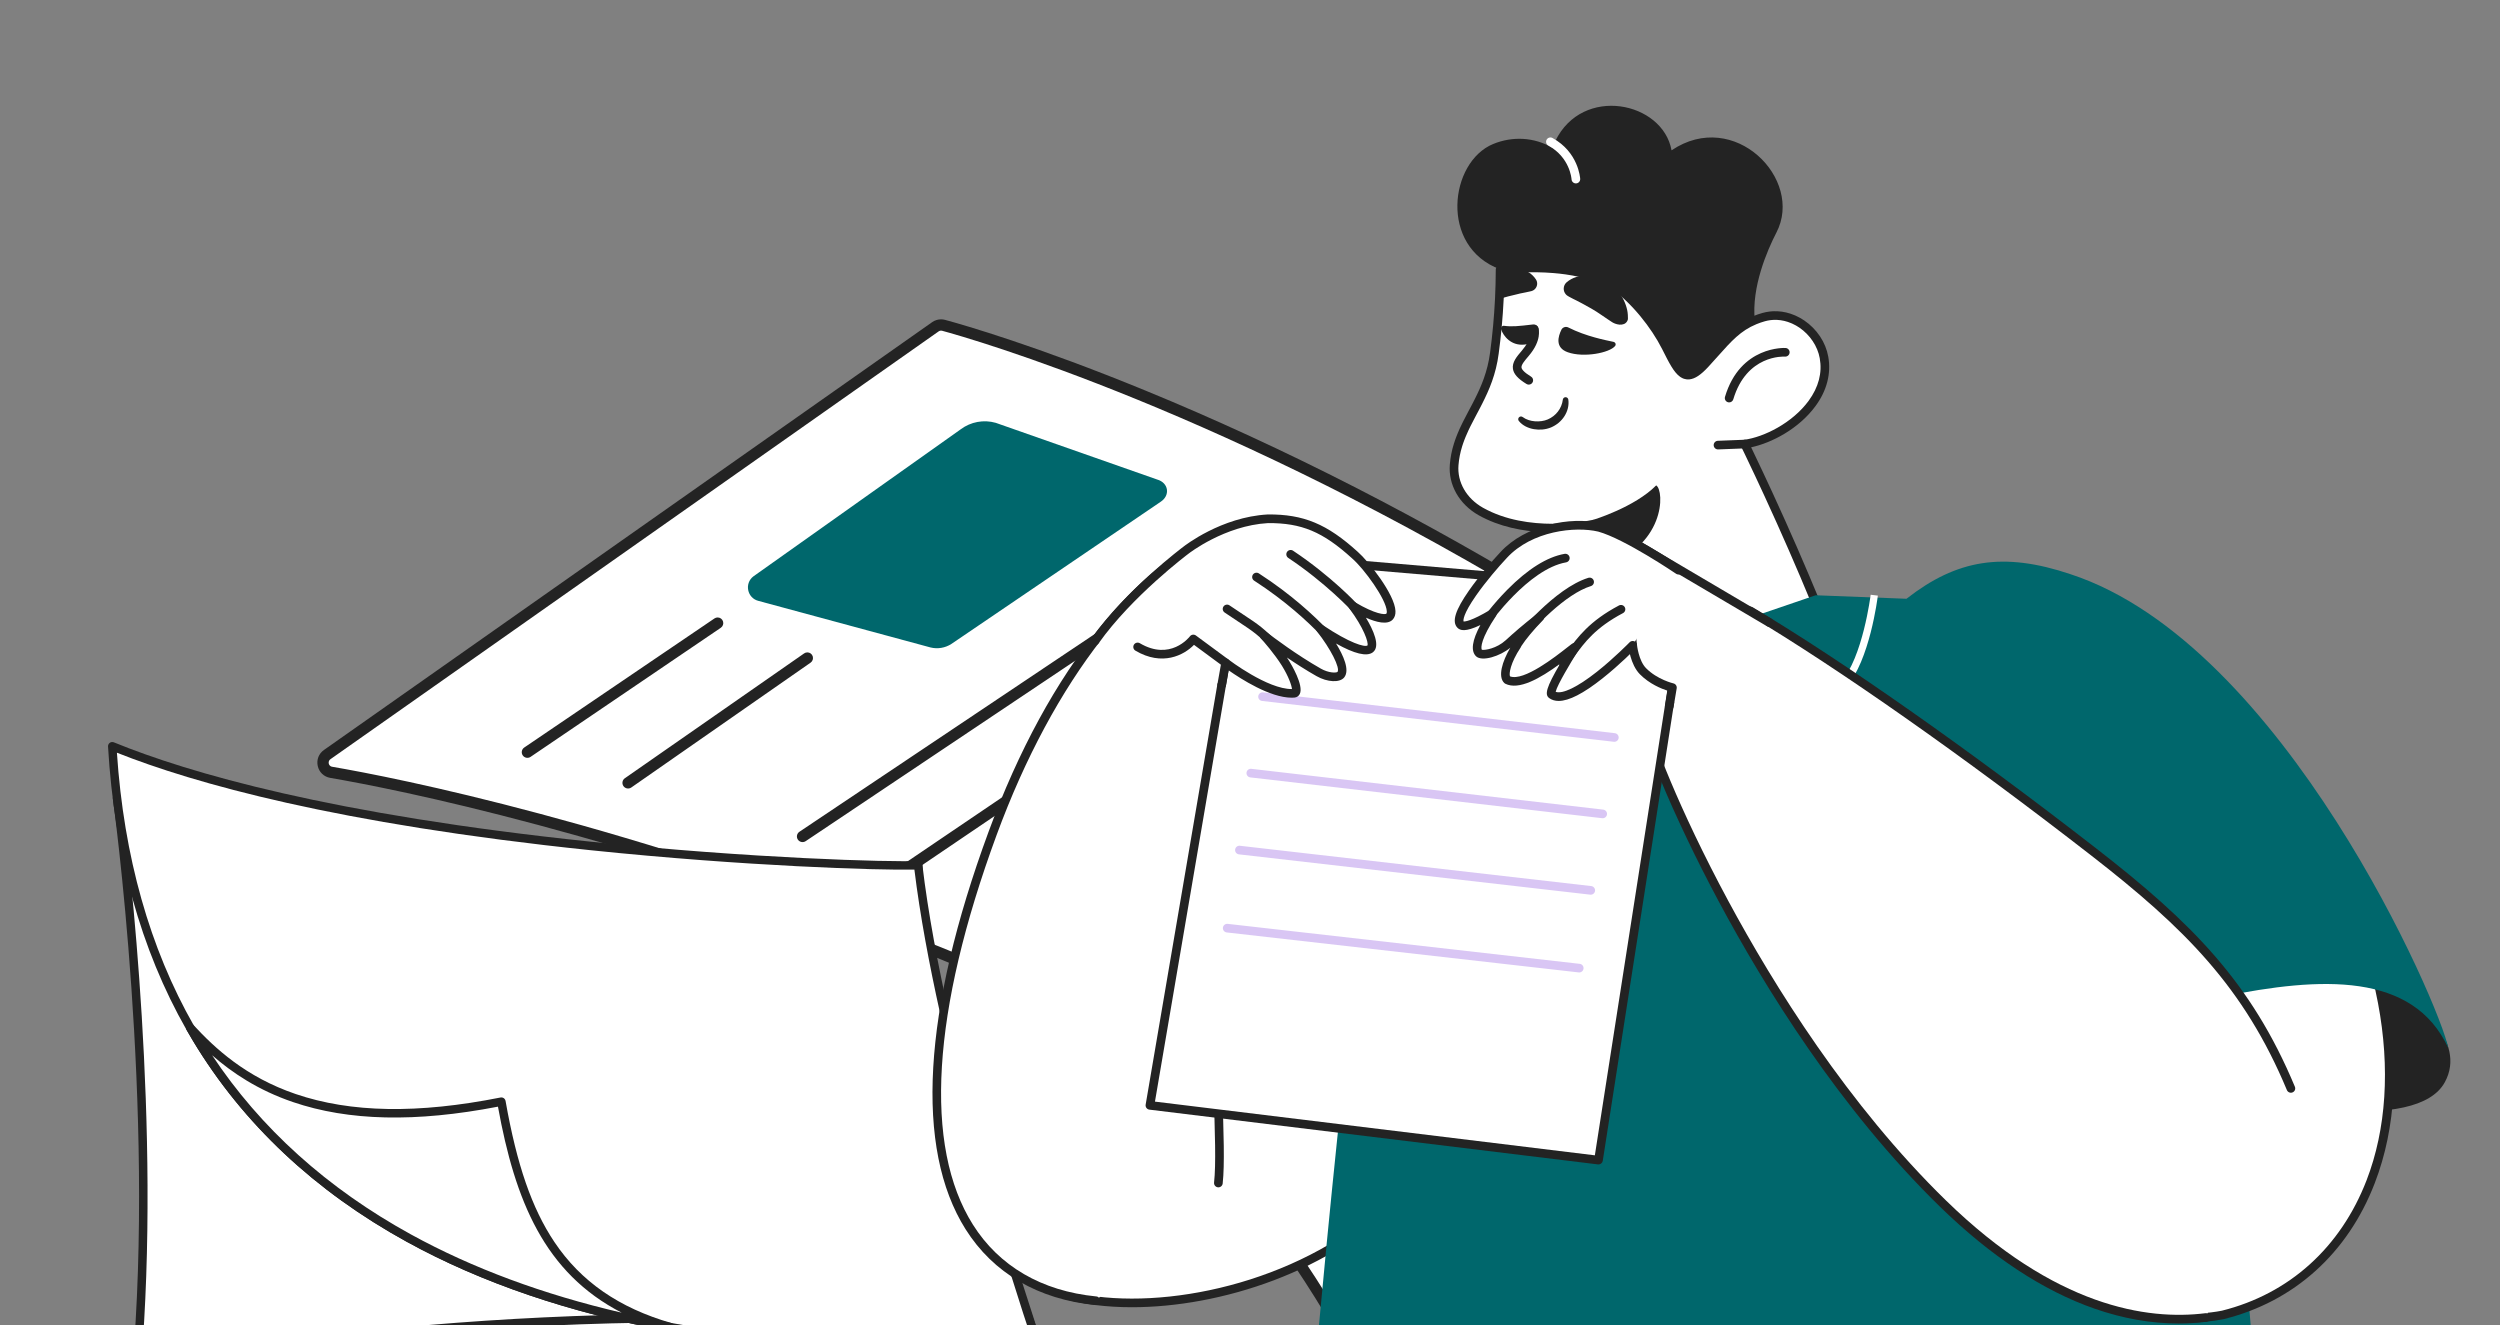 <svg width="449" height="238" viewBox="0 0 449 238" fill="none" xmlns="http://www.w3.org/2000/svg">
<rect x="0" y="0" width="449" height="238" fill="#808080" stroke="none"/>
<g clip-path="url(#clip0_2_117)">
<g clip-path="url(#clip1_2_117)">
<path d="M58.761 135.526C57.478 136.436 57.93 138.442 59.48 138.708C72.046 140.865 112.396 148.889 168.019 170.826C219.507 191.133 245.292 246.197 249.47 255.828C249.643 256.226 249.956 256.546 250.349 256.727C250.743 256.909 251.19 256.939 251.604 256.811L374.037 219.543C375.118 219.214 375.619 217.975 375.066 216.991C368.345 205.037 330.356 140.223 280.146 109.375C221.477 73.33 176.013 60.207 169.475 58.429C169.223 58.361 168.96 58.349 168.703 58.395C168.446 58.441 168.203 58.543 167.99 58.694L58.761 135.526Z" fill="white"/>
<path d="M169.01 57.353C168.434 57.354 167.873 57.533 167.404 57.867L58.178 134.698L58.175 134.7C57.239 135.363 56.816 136.469 57.07 137.586C57.323 138.701 58.181 139.514 59.309 139.707C70.541 141.635 111.55 149.645 167.647 171.769C218.459 191.809 243.947 245.643 248.54 256.232C248.812 256.857 249.304 257.361 249.924 257.647C250.543 257.933 251.247 257.98 251.899 257.781L374.332 220.512C374.731 220.392 375.098 220.184 375.405 219.902C375.712 219.621 375.951 219.274 376.106 218.887C376.261 218.502 376.328 218.087 376.301 217.673C376.274 217.258 376.153 216.855 375.949 216.494C368.857 203.879 330.934 139.388 280.677 108.512C255.931 93.309 230.687 80.39 205.646 70.114C186.21 62.139 173.25 58.405 169.741 57.451C169.503 57.386 169.257 57.353 169.01 57.353ZM59.344 136.355L168.573 59.523C168.664 59.457 168.768 59.413 168.878 59.393C168.988 59.373 169.101 59.378 169.209 59.407C174.29 60.789 220.558 73.955 279.616 110.239C329.446 140.853 367.133 204.949 374.182 217.487C374.238 217.584 374.27 217.693 374.278 217.805C374.285 217.917 374.267 218.028 374.224 218.132C374.183 218.237 374.118 218.332 374.034 218.408C373.95 218.485 373.851 218.541 373.742 218.573L251.309 255.842C251.133 255.896 250.942 255.883 250.775 255.807C250.607 255.73 250.474 255.594 250.4 255.425C248.398 250.81 240.814 234.378 227.291 216.715C210.114 194.279 190.297 178.523 168.391 169.884C112.113 147.688 70.932 139.646 59.652 137.709C59.206 137.633 59.08 137.284 59.047 137.137C59.021 137.022 58.965 136.625 59.347 136.354L59.344 136.356V136.355Z" fill="#232323"/>
<path d="M172.556 77.094L135.335 103.498C133.638 104.764 134.187 107.434 136.246 107.93L167.14 116.288C167.768 116.439 168.421 116.462 169.058 116.355C169.696 116.248 170.305 116.013 170.85 115.665L208.416 90.147C210.231 88.987 209.898 86.713 207.827 86.122L178.837 75.94C177.772 75.636 176.651 75.582 175.561 75.782C174.472 75.982 173.444 76.431 172.556 77.094L172.556 77.094Z" fill="#00676C"/>
<path d="M145 117.169C144.793 117.169 144.591 117.233 144.422 117.351L112.214 139.776C111.997 139.931 111.849 140.165 111.803 140.428C111.757 140.692 111.817 140.962 111.969 141.182C112.122 141.401 112.355 141.551 112.618 141.599C112.881 141.648 113.152 141.59 113.373 141.44L145.58 119.014C145.757 118.891 145.89 118.714 145.96 118.51C146.03 118.306 146.033 118.085 145.968 117.879C145.903 117.673 145.774 117.493 145.6 117.365C145.426 117.238 145.216 117.169 145 117.169ZM225.928 94.45C225.727 94.45 225.531 94.509 225.365 94.621L143.57 149.388C143.348 149.538 143.195 149.77 143.144 150.033C143.092 150.296 143.147 150.568 143.296 150.791C143.445 151.013 143.677 151.168 143.939 151.221C144.202 151.273 144.475 151.22 144.698 151.072L226.493 96.305C226.673 96.184 226.81 96.009 226.884 95.804C226.957 95.599 226.962 95.376 226.898 95.168C226.835 94.96 226.706 94.778 226.532 94.648C226.357 94.519 226.145 94.45 225.927 94.45H225.928ZM240.787 102.201C240.584 102.201 240.386 102.262 240.219 102.376L161.54 155.69C161.319 155.842 161.168 156.075 161.119 156.337C161.069 156.6 161.126 156.872 161.276 157.093C161.426 157.315 161.658 157.468 161.92 157.519C162.182 157.571 162.455 157.516 162.677 157.368L241.357 104.054C241.536 103.932 241.672 103.756 241.744 103.551C241.817 103.347 241.821 103.124 241.757 102.917C241.693 102.709 241.565 102.528 241.39 102.399C241.215 102.27 241.004 102.201 240.787 102.201ZM128.888 110.896C128.692 110.896 128.494 110.952 128.319 111.071L94.152 134.256C93.93 134.407 93.776 134.64 93.726 134.904C93.675 135.168 93.731 135.442 93.882 135.664C94.033 135.887 94.266 136.04 94.531 136.09C94.795 136.141 95.068 136.085 95.29 135.934L129.458 112.748C129.637 112.626 129.773 112.45 129.845 112.245C129.917 112.041 129.921 111.818 129.858 111.611C129.794 111.404 129.665 111.222 129.491 111.093C129.316 110.965 129.105 110.895 128.888 110.896ZM254.5 110.804C254.3 110.804 254.104 110.864 253.937 110.976L177.877 161.891C177.766 161.965 177.671 162.06 177.597 162.171C177.523 162.281 177.472 162.406 177.446 162.536C177.42 162.667 177.42 162.801 177.446 162.932C177.472 163.062 177.524 163.186 177.598 163.297C177.672 163.407 177.767 163.502 177.878 163.576C177.989 163.65 178.113 163.701 178.244 163.727C178.374 163.753 178.509 163.753 178.639 163.727C178.77 163.701 178.894 163.649 179.004 163.575L255.065 112.66C255.246 112.539 255.383 112.363 255.456 112.158C255.529 111.954 255.534 111.731 255.471 111.523C255.408 111.315 255.279 111.132 255.104 111.003C254.929 110.874 254.718 110.804 254.5 110.804Z" fill="#232323"/>
</g>
<g clip-path="url(#clip2_2_117)">
<path d="M186.2 240.831C186.2 240.831 108.944 240.292 43.749 264.553C44.325 219.873 21.762 135.882 21.762 135.882C21.762 135.882 103.708 161.83 164.899 155.391C166.073 186.707 186.2 240.831 186.2 240.831Z" fill="white"/>
<path d="M165.475 154.894C165.395 154.801 165.293 154.728 165.179 154.683C165.064 154.637 164.94 154.62 164.818 154.633C147.427 156.463 116.956 156.678 70.551 147.307C42.774 141.699 22.195 135.22 21.991 135.155C21.86 135.114 21.721 135.109 21.588 135.139C21.455 135.17 21.333 135.236 21.234 135.331C21.135 135.425 21.064 135.545 21.027 135.676C20.99 135.808 20.99 135.947 21.025 136.079C21.25 136.918 43.555 220.48 42.986 264.542C42.985 264.666 43.013 264.789 43.07 264.899C43.126 265.009 43.208 265.104 43.31 265.176C43.411 265.247 43.528 265.293 43.651 265.309C43.774 265.325 43.899 265.31 44.015 265.267C62.558 258.367 94.174 249.137 139.481 244.354C166.593 241.492 186.002 241.591 186.195 241.593C186.318 241.594 186.44 241.564 186.549 241.508C186.659 241.451 186.753 241.369 186.824 241.268C186.895 241.167 186.94 241.05 186.955 240.928C186.971 240.806 186.957 240.681 186.914 240.565C186.713 240.025 166.816 186.198 165.66 155.364C165.654 155.191 165.588 155.025 165.475 154.894ZM22.849 137.014C27.823 138.525 46.385 143.982 70.233 148.798C86.595 152.103 102.212 154.464 116.648 155.818C134.365 157.479 150.348 157.618 164.172 156.232C164.938 172.417 170.6 194.377 175.259 210.071C179.58 224.625 183.845 236.587 185.11 240.07C180.638 240.094 162.88 240.352 139.342 242.836C114.498 245.457 77.991 251.16 44.52 263.455C44.619 240.344 38.725 207.213 33.717 183.307C28.996 160.772 24.169 142.045 22.849 137.014Z" fill="#232323"/>
<path d="M186.2 240.831C124.748 240.31 78.671 243.053 36.081 256.079C37.202 198.717 21.761 135.882 21.761 135.882L186.2 240.831Z" fill="white"/>
<path d="M186.777 240.333C186.729 240.278 186.673 240.229 186.609 240.188L22.171 135.24C22.043 135.158 21.893 135.116 21.741 135.12C21.588 135.124 21.441 135.174 21.317 135.262C21.194 135.351 21.099 135.475 21.047 135.617C20.994 135.76 20.985 135.915 21.021 136.063C21.176 136.691 36.425 199.462 35.319 256.064C35.317 256.184 35.343 256.303 35.395 256.412C35.448 256.52 35.526 256.615 35.622 256.688C35.718 256.76 35.83 256.809 35.949 256.83C36.068 256.851 36.189 256.844 36.305 256.808C56.584 250.606 78.772 246.46 104.138 244.134C126.48 242.085 151.787 241.301 186.194 241.593C186.34 241.594 186.484 241.553 186.608 241.475C186.731 241.396 186.83 241.284 186.891 241.151C186.953 241.018 186.975 240.87 186.954 240.725C186.934 240.58 186.872 240.444 186.777 240.333ZM22.934 137.534L183.558 240.048C150.442 239.818 125.814 240.615 103.998 242.616C78.945 244.913 56.969 248.981 36.862 255.046C37.678 203.961 25.417 148.251 22.934 137.534Z" fill="#232323"/>
<path d="M21.021 143.345C21.021 143.345 28.738 198.473 24.458 246.348C54.656 239.34 122.86 231.88 186.2 240.831L21.021 143.345Z" fill="white"/>
<path d="M186.777 240.333C186.722 240.27 186.658 240.217 186.587 240.174L21.409 142.689C21.285 142.616 21.144 142.579 21 142.583C20.857 142.587 20.718 142.631 20.599 142.711C20.48 142.79 20.385 142.902 20.326 143.033C20.268 143.163 20.247 143.308 20.267 143.45C20.344 144 27.923 199.043 23.699 246.279C23.689 246.399 23.707 246.52 23.752 246.632C23.797 246.744 23.868 246.843 23.959 246.922C24.05 247.002 24.158 247.058 24.275 247.087C24.392 247.116 24.514 247.118 24.631 247.09C55.121 240.015 123.283 232.71 186.094 241.585C186.248 241.607 186.404 241.581 186.542 241.511C186.68 241.442 186.794 241.332 186.868 241.196C186.942 241.06 186.973 240.904 186.957 240.75C186.941 240.596 186.878 240.451 186.777 240.333ZM21.982 144.796L182.559 239.566C121.289 231.552 55.769 238.485 25.309 245.371C28.963 202.668 23.17 154.04 21.982 144.796Z" fill="#232323"/>
<path d="M35.337 186.586C34.935 185.922 34.542 185.253 34.158 184.578C26.451 171.07 21.358 154.452 20.163 134.028C66.199 152.873 155.229 155.829 164.899 155.391C169.063 190.591 186.198 240.825 186.2 240.831C186.2 240.831 171.432 242.73 150.698 241.755L150.675 241.754C141.481 241.321 131.119 240.323 120.35 238.342C89.228 232.626 54.724 218.72 35.337 186.586Z" fill="white"/>
<path d="M165.476 154.894C165.4 154.807 165.306 154.737 165.2 154.691C165.094 154.646 164.979 154.625 164.863 154.63C159.81 154.859 134.953 154.169 106.246 151.182C59.521 146.321 33.8 138.787 20.45 133.323C20.331 133.274 20.201 133.256 20.074 133.271C19.946 133.286 19.824 133.333 19.719 133.407C19.614 133.482 19.53 133.582 19.475 133.699C19.419 133.815 19.394 133.943 19.402 134.072C20.535 153.43 25.277 170.55 33.496 184.956C33.919 185.698 34.308 186.36 34.685 186.981C43.647 201.835 56.565 213.968 73.076 223.039C86.494 230.411 102.353 235.812 120.213 239.092C129.865 240.867 140.102 242.019 150.639 242.515C171.226 243.484 186.149 241.605 186.298 241.586C186.411 241.572 186.519 241.532 186.614 241.47C186.71 241.408 186.79 241.326 186.85 241.229C186.909 241.132 186.946 241.023 186.958 240.909C186.969 240.796 186.956 240.682 186.917 240.574C186.217 238.514 169.727 189.722 165.655 155.302C165.638 155.151 165.575 155.009 165.476 154.894ZM20.998 135.187C34.738 140.646 60.459 147.952 106.09 152.699C133.72 155.573 157.836 156.324 164.225 156.176C168.195 188.596 182.824 233.151 185.177 240.181C181.633 240.565 168.25 241.818 150.732 240.994C140.24 240.499 130.071 239.356 120.486 237.593C102.788 234.342 87.083 228.996 73.809 221.703C57.535 212.762 44.81 200.814 35.989 186.193L35.987 186.191C35.618 185.582 35.236 184.931 34.819 184.201C26.888 170.3 22.24 153.815 20.998 135.187Z" fill="#232323"/>
<path d="M120.349 238.343C100.07 232.499 93.609 218.039 90.047 197.859C56.776 204.475 42.769 193.934 34.158 184.578C34.542 185.253 34.935 185.922 35.337 186.586C54.724 218.72 89.228 232.626 120.349 238.343Z" fill="white"/>
<path d="M90.624 197.362C90.536 197.259 90.422 197.182 90.295 197.138C90.167 197.094 90.03 197.085 89.898 197.111C75.04 200.066 63.003 199.861 53.1 196.486C44.129 193.429 38.564 188.24 34.718 184.062C34.591 183.924 34.418 183.838 34.232 183.82C34.046 183.802 33.859 183.852 33.708 183.963C33.557 184.073 33.452 184.235 33.413 184.418C33.374 184.601 33.403 184.792 33.496 184.955C33.92 185.698 34.309 186.36 34.685 186.981C43.647 201.834 56.564 213.967 73.076 223.038C86.494 230.41 102.353 235.811 120.213 239.092C120.405 239.127 120.603 239.086 120.766 238.979C120.93 238.872 121.045 238.707 121.09 238.516C121.135 238.326 121.104 238.126 121.006 237.957C120.907 237.789 120.747 237.664 120.56 237.61C111.175 234.906 104.306 230.144 99.562 223.053C95.528 217.024 92.825 209.213 90.798 197.727C90.774 197.592 90.714 197.466 90.624 197.362ZM38.096 189.522C41.681 192.658 46.337 195.791 52.61 197.929C62.603 201.335 74.654 201.607 89.434 198.756C92.5 215.644 97.775 228.611 111.655 235.759C97.531 232.473 84.832 227.759 73.809 221.703C58.788 213.45 46.791 202.637 38.096 189.522Z" fill="#232323"/>
</g>
<g clip-path="url(#clip3_2_117)">
<path d="M269.429 48.372C269.445 48.377 269.463 48.385 269.478 48.39C269.494 48.395 269.51 48.401 269.525 48.408H269.53C269.541 48.413 269.551 48.416 269.561 48.421C271.232 49.042 273.326 50.31 275.63 51.958C278.891 54.292 282.57 57.39 286.041 60.498C286.965 61.325 287.873 62.154 288.755 62.969C289.951 64.073 291.1 65.155 292.169 66.175C295.324 69.187 297.801 71.678 298.855 72.75C299.215 73.115 299.41 73.314 299.41 73.314C299.41 73.314 309.974 60.999 315.376 58.911C315.282 58.456 315.212 57.993 315.163 57.527V57.514C315.163 57.511 315.16 57.506 315.16 57.504C314.556 51.614 317.35 45.034 319.041 41.774C324.028 32.197 311.474 19.393 300.209 27.001C298.65 18.27 284.215 15.233 279.322 25.35C279.148 25.707 278.987 26.08 278.839 26.471C278.829 26.494 278.821 26.52 278.81 26.543C275.578 24.633 271.645 24.426 268.171 25.863C260.349 29.084 258.442 44.317 269.429 48.372Z" fill="#232323"/>
<path d="M265.945 91.859C274.457 96.651 285.592 94.266 286.137 94.144C286.15 94.141 286.158 94.139 286.158 94.139C286.158 94.139 286.158 94.149 286.16 94.17C286.16 94.18 286.16 94.196 286.163 94.214C286.184 94.597 286.272 96.437 286.176 99.423C286.142 100.486 286.088 101.697 285.994 103.038C285.833 105.384 285.566 108.138 285.133 111.217C285.2 111.31 285.278 111.408 285.369 111.512C285.743 111.931 286.324 112.43 287.092 112.958C290.319 115.181 296.872 117.924 305.462 117.582C315.031 117.199 322.697 112.48 326.181 108.691L326.267 108.598C324.347 103.933 321.428 97.05 317.617 88.777C316.566 86.498 315.448 84.109 314.263 81.636C314.159 81.416 314.052 81.196 313.946 80.973C313.814 80.701 313.684 80.427 313.549 80.153C313.515 80.08 313.479 80.005 313.443 79.93L313.357 79.752C319.516 78.937 329.087 72.53 327.59 64.195C327.159 61.778 325.639 59.584 323.6 58.195C323.387 58.052 323.169 57.915 322.946 57.791C322.72 57.661 322.489 57.545 322.253 57.439C322.181 57.405 322.108 57.374 322.035 57.343C321.145 56.96 320.193 56.727 319.218 56.678C319.013 56.665 318.805 56.665 318.595 56.673C318.517 56.676 318.442 56.678 318.364 56.683C318.214 56.691 318.063 56.704 317.913 56.725C317.91 56.725 317.908 56.727 317.903 56.725C317.516 56.771 317.127 56.849 316.74 56.958C316.175 57.118 315.651 57.299 315.16 57.504C311.476 59.012 309.652 61.67 306.236 65.365C305.034 66.664 304.119 67.282 303.343 67.362C303.291 67.368 303.239 67.37 303.19 67.37C303.148 67.37 303.109 67.368 303.07 67.365C303.026 67.362 302.985 67.355 302.941 67.35C302.847 67.339 302.754 67.316 302.663 67.285C302.614 67.269 302.57 67.249 302.523 67.228C302.448 67.194 302.375 67.155 302.305 67.109C302.264 67.088 302.222 67.06 302.183 67.029C301.21 66.34 300.37 64.643 299.215 62.345C298.097 60.138 296.673 58.073 295.222 56.316C295.126 56.2 295.03 56.083 294.932 55.969C294.766 55.773 294.597 55.578 294.431 55.39C294.255 55.19 294.081 54.996 293.902 54.807C293.806 54.704 293.713 54.603 293.614 54.502C293.46 54.337 293.302 54.175 293.142 54.016C293.059 53.93 292.976 53.847 292.893 53.767C292.441 53.317 291.971 52.885 291.484 52.473C291.235 52.261 290.975 52.059 290.706 51.868C290.147 51.465 289.559 51.104 288.947 50.789C288.015 50.3 287.009 49.896 285.958 49.557C285.958 49.557 285.955 49.555 285.953 49.555C284.469 49.081 282.891 48.745 281.283 48.514C280.549 48.411 279.809 48.328 279.067 48.269C276.901 48.09 274.737 48.082 272.729 48.173H272.724C271.811 48.217 270.934 48.279 270.098 48.354L269.53 48.408H269.525C269.489 48.411 269.455 48.416 269.419 48.419C269.413 50.182 269.367 51.946 269.281 53.708V53.71C269.123 56.953 268.827 60.182 268.394 63.398C267.937 66.932 266.765 69.674 265.492 72.184C265.328 72.508 265.162 72.83 264.992 73.151C264.85 73.422 264.707 73.692 264.564 73.958C264.424 74.227 264.282 74.494 264.142 74.76C263.996 75.04 263.851 75.317 263.706 75.596C263.612 75.782 263.516 75.969 263.423 76.155C263.379 76.248 263.332 76.341 263.285 76.434C263.009 76.993 262.751 77.561 262.512 78.137C262.432 78.329 262.354 78.523 262.281 78.717C262.206 78.911 262.133 79.108 262.066 79.307C261.996 79.503 261.929 79.703 261.866 79.907C261.521 81.017 261.272 82.189 261.168 83.468C260.901 86.648 262.593 89.965 265.945 91.859Z" fill="white"/>
<path d="M303.965 118.388C304.465 118.388 304.974 118.379 305.494 118.358C315.343 117.964 323.103 113.187 326.755 109.216L326.84 109.123C326.94 109.015 327.007 108.88 327.033 108.735C327.059 108.589 327.043 108.44 326.987 108.303C324.309 101.795 321.395 95.117 318.325 88.453C317.223 86.061 316.103 83.676 314.965 81.301C314.896 81.155 314.824 81.005 314.752 80.853L314.504 80.338C318.19 79.546 323.067 77.025 326.085 72.904C328.113 70.135 328.898 67.076 328.356 64.058C327.897 61.481 326.323 59.11 324.039 57.553C323.807 57.397 323.569 57.25 323.325 57.113C323.081 56.973 322.83 56.846 322.573 56.731C322.501 56.697 322.421 56.663 322.341 56.629C321.345 56.2 320.306 55.955 319.257 55.902C319.051 55.889 318.822 55.887 318.566 55.896C318.48 55.899 318.398 55.902 318.312 55.908C318.152 55.916 317.996 55.93 317.845 55.95C317.833 55.951 317.821 55.952 317.809 55.953C317.382 56.005 316.951 56.091 316.529 56.21C315.962 56.369 315.405 56.562 314.86 56.787C311.707 58.078 309.823 60.194 307.437 62.873C306.879 63.499 306.302 64.147 305.663 64.838C304.643 65.941 303.836 66.53 303.263 66.59C303.219 66.594 303.169 66.593 303.126 66.59L303.032 66.578C303.006 66.575 302.97 66.569 302.915 66.55C302.888 66.54 302.874 66.534 302.86 66.527C302.801 66.501 302.767 66.483 302.737 66.463C302.71 66.445 302.682 66.428 302.653 66.414C302.641 66.405 302.645 66.403 302.633 66.395C301.837 65.832 301.016 64.197 299.977 62.128L299.911 61.997C298.861 59.925 297.448 57.791 295.823 55.822C295.717 55.693 295.62 55.576 295.521 55.461C295.358 55.268 295.186 55.07 295.016 54.877C294.837 54.673 294.654 54.471 294.468 54.273C294.366 54.164 294.271 54.062 294.171 53.959C294.015 53.792 293.855 53.627 293.692 53.466C293.612 53.383 293.523 53.295 293.434 53.209C292.97 52.746 292.487 52.303 291.986 51.879C291.719 51.652 291.443 51.437 291.157 51.235C290.569 50.811 289.95 50.431 289.305 50.099C288.4 49.623 287.361 49.194 286.221 48.825L286.19 48.815C284.747 48.354 283.134 47.994 281.393 47.745C280.631 47.638 279.87 47.553 279.13 47.494C277.117 47.328 274.955 47.295 272.706 47.396L272.686 47.396C271.802 47.439 270.908 47.501 270.029 47.58L269.478 47.633L269.468 47.633C269.441 47.635 269.414 47.638 269.387 47.641C268.98 47.669 268.642 48.008 268.641 48.415C268.635 50.144 268.589 51.911 268.504 53.669L268.503 53.682C268.345 56.897 268.052 60.104 267.623 63.294C267.17 66.797 265.997 69.468 264.797 71.832C264.635 72.153 264.471 72.472 264.305 72.787C264.163 73.055 264.021 73.324 263.878 73.591C263.789 73.762 263.703 73.923 263.618 74.085L262.727 75.806C262.678 75.91 262.633 75.998 262.589 76.086L262.577 76.111C262.296 76.679 262.034 77.256 261.792 77.842C261.71 78.037 261.628 78.241 261.552 78.444C261.476 78.64 261.4 78.847 261.329 79.057C261.258 79.253 261.187 79.464 261.122 79.68C260.733 80.929 260.494 82.148 260.392 83.404C260.085 87.059 262.066 90.558 265.561 92.533C265.561 92.534 265.562 92.534 265.562 92.534C273.062 96.756 282.496 95.579 285.418 95.072C285.444 95.95 285.461 97.418 285.397 99.397C285.358 100.632 285.299 101.805 285.217 102.982C285.036 105.627 284.748 108.36 284.362 111.108C284.334 111.306 284.384 111.508 284.502 111.67C284.587 111.788 284.682 111.907 284.783 112.022C285.223 112.515 285.867 113.058 286.65 113.596C288.336 114.758 294.384 118.388 303.965 118.388ZM325.357 108.433C321.548 112.398 314.01 116.463 305.431 116.807C297.497 117.123 290.984 114.695 287.534 112.319C286.862 111.857 286.3 111.387 285.951 110.996C285.951 110.996 285.95 110.995 285.95 110.995C286.314 108.37 286.588 105.734 286.771 103.091C286.855 101.877 286.916 100.663 286.954 99.447C287.048 96.522 286.967 94.67 286.941 94.172L286.939 94.146L286.938 94.124C286.957 93.869 286.845 93.653 286.641 93.493C286.446 93.339 286.188 93.321 285.95 93.391C285.094 93.576 274.455 95.758 266.328 91.183C263.369 89.511 261.689 86.579 261.945 83.532C262.038 82.389 262.255 81.28 262.61 80.137C262.669 79.945 262.732 79.755 262.8 79.567C262.865 79.375 262.935 79.185 263.008 78.996C263.079 78.808 263.153 78.622 263.231 78.437C263.386 78.061 263.55 77.689 263.723 77.321C263.805 77.144 263.892 76.967 263.978 76.79C264.031 76.683 264.081 76.585 264.127 76.486L264.995 74.811C265.082 74.646 265.17 74.481 265.256 74.316C265.399 74.048 265.542 73.779 265.683 73.511C265.854 73.187 266.022 72.861 266.187 72.534C267.449 70.046 268.684 67.229 269.166 63.497C269.602 60.261 269.899 57.009 270.059 53.748L270.06 53.734C270.134 52.198 270.179 50.662 270.193 49.124C271.049 49.048 271.907 48.989 272.765 48.948C274.953 48.849 277.052 48.881 279.004 49.042C279.715 49.099 280.445 49.18 281.175 49.283C282.816 49.517 284.335 49.855 285.688 50.285L285.719 50.295C286.783 50.639 287.747 51.036 288.585 51.475C289.164 51.774 289.72 52.115 290.249 52.496C290.5 52.674 290.744 52.864 290.979 53.063C291.451 53.462 291.907 53.881 292.344 54.317C292.429 54.399 292.506 54.476 292.584 54.555C292.74 54.71 292.893 54.867 293.042 55.028C293.148 55.136 293.233 55.228 293.321 55.323C293.5 55.513 293.676 55.707 293.848 55.903C294.009 56.086 294.174 56.276 294.337 56.469C294.435 56.582 294.523 56.69 294.612 56.797C296.175 58.691 297.524 60.726 298.521 62.695L298.586 62.824C299.761 65.163 300.612 66.857 301.717 67.649C301.777 67.697 301.842 67.739 301.909 67.777C302.003 67.837 302.103 67.891 302.205 67.936C302.278 67.97 302.353 68 302.429 68.025C302.567 68.072 302.71 68.104 302.855 68.121L302.878 68.124C302.926 68.131 302.975 68.136 303.024 68.14C303.156 68.149 303.289 68.147 303.421 68.135C304.426 68.031 305.469 67.339 306.808 65.891C307.457 65.19 308.039 64.536 308.601 63.904C310.942 61.277 312.633 59.378 315.456 58.222C315.945 58.02 316.445 57.847 316.954 57.704C317.284 57.611 317.621 57.543 317.962 57.499C317.979 57.498 317.996 57.497 318.013 57.494L318.02 57.493C318.148 57.476 318.276 57.465 318.405 57.458C318.485 57.453 318.551 57.451 318.619 57.449C318.802 57.441 318.986 57.442 319.169 57.453C320.042 57.497 320.899 57.7 321.727 58.056C321.795 58.085 321.861 58.113 321.926 58.143C322.152 58.245 322.363 58.352 322.558 58.464C322.751 58.571 322.947 58.692 323.166 58.839C325.074 60.139 326.443 62.193 326.824 64.331C327.296 66.959 326.624 69.535 324.828 71.988C321.92 75.959 316.805 78.512 313.255 78.982C313.133 78.998 313.017 79.043 312.916 79.112C312.815 79.181 312.731 79.274 312.673 79.382C312.614 79.489 312.582 79.609 312.579 79.732C312.576 79.854 312.602 79.976 312.655 80.086L312.741 80.265C312.782 80.35 312.814 80.416 312.843 80.479C312.927 80.65 313.002 80.805 313.076 80.959L313.348 81.524C313.419 81.672 313.489 81.819 313.559 81.966C314.694 84.336 315.811 86.714 316.91 89.101C319.899 95.589 322.74 102.09 325.357 108.433Z" fill="#232323"/>
<path d="M292.375 57.077L292.36 56.559C292.345 56.396 292.331 56.248 292.316 56.1C292.271 55.804 292.212 55.493 292.123 55.212C291.958 54.624 291.724 54.057 291.425 53.525C290.802 52.404 289.922 51.446 288.858 50.728C288.294 50.343 287.686 50.047 287.048 49.825C286.397 49.604 285.716 49.484 285.03 49.47C284.36 49.457 283.692 49.557 283.056 49.766C282.433 49.958 281.839 50.284 281.349 50.713C281.048 50.985 280.867 51.364 280.845 51.769C280.822 52.174 280.961 52.571 281.231 52.874C281.334 52.992 281.468 53.096 281.602 53.17L281.854 53.318C282.344 53.599 282.759 53.777 283.13 53.969C283.501 54.147 283.827 54.339 284.124 54.487C284.732 54.813 285.252 55.094 285.831 55.434C286.409 55.76 287.018 56.16 287.686 56.619L288.754 57.344C288.939 57.484 289.132 57.613 289.333 57.729C289.778 58.054 290.297 58.247 290.846 58.306C291.134 58.333 291.423 58.293 291.692 58.187C292.048 58.025 292.301 57.714 292.375 57.329C292.36 57.24 292.375 57.151 292.375 57.077ZM289.793 61.399C288.354 61.088 284.881 60.437 281.661 58.809C281.216 58.587 280.667 58.764 280.429 59.208V59.223C279.851 60.392 279.227 62.435 281.572 63.264C284.436 64.285 289.066 63.382 290.075 62.139C290.113 62.091 290.142 62.035 290.158 61.976C290.174 61.917 290.178 61.855 290.17 61.794C290.162 61.733 290.141 61.675 290.11 61.622C290.078 61.569 290.036 61.523 289.986 61.487C289.927 61.443 289.867 61.414 289.793 61.399ZM270.101 58.513C271.57 58.705 272.639 58.587 275.31 58.276C275.815 58.217 276.275 58.557 276.334 59.06C276.497 60.348 275.859 61.665 273.782 61.887C271.452 62.139 270.012 60.422 269.597 59.134C269.523 58.883 269.656 58.616 269.894 58.542C269.968 58.513 270.027 58.513 270.101 58.513ZM269.282 53.708C269.284 53.708 269.289 53.705 269.295 53.705H269.297C269.847 53.526 270.353 53.366 270.828 53.244C271.406 53.097 271.925 52.978 272.535 52.83C272.831 52.755 273.158 52.667 273.529 52.608C273.9 52.517 274.302 52.473 274.79 52.341L275.044 52.282C275.184 52.241 275.319 52.181 275.443 52.103C275.511 52.059 275.573 52.01 275.63 51.958C276.115 51.511 276.229 50.763 275.858 50.194C275.531 49.692 275.116 49.278 274.613 48.952C274.107 48.626 273.56 48.374 272.966 48.227C272.906 48.212 272.849 48.199 272.789 48.186H272.787C272.768 48.183 272.75 48.178 272.73 48.173H272.724C272.195 48.067 271.666 48.023 271.126 48.049C270.553 48.09 269.98 48.199 269.43 48.372C269.445 48.377 269.463 48.385 269.479 48.39C269.494 48.395 269.51 48.401 269.526 48.408C269.489 48.411 269.455 48.416 269.419 48.419C269.414 50.183 269.367 51.948 269.282 53.708ZM285.994 102.261C286.02 102.259 286.046 102.253 286.075 102.246C286.288 102.207 286.513 102.155 286.752 102.09C286.905 102.054 287.063 102.01 287.227 101.961C299.246 98.408 298.964 88.079 297.451 87.175C293.578 91.111 286.142 93.362 286.142 93.362C286.142 93.362 286.142 93.365 286.137 93.368C286.15 93.365 286.158 93.362 286.158 93.362C286.158 93.362 286.158 93.373 286.16 93.394C286.166 93.668 286.22 95.746 286.176 98.646C286.142 99.71 286.088 100.921 285.994 102.261Z" fill="#232323"/>
<path d="M313.389 79.752L308.551 79.941Z" fill="white"/>
<path d="M308.55 80.718L308.581 80.717L313.419 80.528C313.625 80.519 313.82 80.43 313.96 80.279C314.1 80.128 314.174 79.927 314.166 79.722C314.149 79.293 313.786 78.962 313.358 78.976L308.52 79.166C308.318 79.175 308.126 79.262 307.987 79.41C307.848 79.558 307.773 79.754 307.777 79.956C307.781 80.159 307.864 80.352 308.008 80.494C308.153 80.636 308.347 80.716 308.55 80.718ZM272.776 75.597C273.106 76.02 273.544 76.346 274.008 76.59C274.473 76.827 274.971 76.991 275.486 77.077C276.506 77.251 277.569 77.171 278.578 76.76C279.064 76.55 279.518 76.273 279.926 75.937C280.327 75.594 280.689 75.201 280.968 74.755C281.537 73.873 281.823 72.79 281.67 71.76C281.653 71.641 281.593 71.532 281.501 71.454C281.409 71.376 281.292 71.334 281.172 71.335C281.051 71.336 280.935 71.381 280.846 71.462C280.756 71.542 280.698 71.651 280.683 71.771L280.681 71.79C280.583 72.573 280.275 73.315 279.789 73.937C279.31 74.547 278.684 75.027 277.97 75.332C277.288 75.625 276.466 75.725 275.675 75.667C274.881 75.603 274.104 75.369 273.484 74.907L273.467 74.895C273.361 74.816 273.228 74.782 273.097 74.801C272.966 74.82 272.849 74.89 272.77 74.996C272.705 75.083 272.67 75.189 272.671 75.297C272.673 75.406 272.709 75.511 272.776 75.597ZM274.569 69.079C274.739 69.079 274.904 69.024 275.039 68.922C275.174 68.82 275.273 68.676 275.319 68.514C275.365 68.351 275.356 68.177 275.295 68.02C275.233 67.862 275.121 67.729 274.976 67.641C273.643 66.826 273.309 66.31 273.262 66.021C273.185 65.531 273.835 64.771 274.523 63.966C277.018 61.05 276.335 59.068 276.249 58.852C276.174 58.661 276.026 58.508 275.839 58.426C275.651 58.344 275.439 58.338 275.247 58.411C275.056 58.484 274.901 58.629 274.816 58.816C274.732 59.002 274.724 59.214 274.795 59.405C274.814 59.468 275.179 60.808 273.339 62.958C272.411 64.043 271.535 65.067 271.725 66.264C271.872 67.191 272.624 68.024 274.163 68.964C274.285 69.039 274.426 69.079 274.569 69.079ZM310.554 72.271C310.721 72.271 310.884 72.217 311.019 72.117C311.153 72.017 311.252 71.876 311.299 71.716C313.69 63.711 320.308 64.029 320.588 64.047C321.017 64.073 321.386 63.75 321.414 63.323C321.443 62.897 321.12 62.528 320.693 62.498C320.611 62.492 312.563 62.048 309.808 71.273C309.773 71.389 309.766 71.511 309.787 71.63C309.808 71.75 309.857 71.862 309.93 71.959C310.002 72.056 310.096 72.135 310.205 72.189C310.313 72.243 310.432 72.271 310.554 72.271Z" fill="#232323"/>
<path d="M283.026 32.94C283.132 32.94 283.237 32.919 283.335 32.877C283.432 32.835 283.52 32.774 283.593 32.697C283.665 32.62 283.722 32.529 283.758 32.43C283.794 32.33 283.81 32.225 283.804 32.119C283.792 31.925 283.469 27.332 278.829 24.785C278.74 24.735 278.641 24.704 278.54 24.693C278.438 24.682 278.335 24.691 278.237 24.719C278.139 24.747 278.047 24.795 277.968 24.859C277.888 24.922 277.821 25.001 277.772 25.09C277.723 25.18 277.692 25.278 277.68 25.379C277.669 25.48 277.678 25.583 277.707 25.681C277.735 25.779 277.783 25.87 277.846 25.95C277.91 26.029 277.989 26.096 278.079 26.145C281.946 28.267 282.239 32.053 282.25 32.213C282.263 32.41 282.35 32.594 282.494 32.729C282.638 32.864 282.828 32.939 283.026 32.94Z" fill="white"/>
<path d="M217.411 140.981C234.699 167.373 255.617 192.238 244.193 202.793C242.123 204.706 238.739 204.042 238.046 203.904C220.368 200.376 217.674 146.979 217.411 140.981Z" fill="#5B2448"/>
<path d="M181.183 226.283C184.559 229.295 188.253 231.497 191.818 232.669C193.398 233.075 195.074 233.391 196.825 233.614H196.83C213.59 235.735 237.367 229.326 251.587 214.375C252.9 212.993 281.485 118.039 270.347 111.49C261.614 106.358 244.325 120.908 236.062 127.866C230.308 132.71 224.675 138.38 219.334 144.525C193.898 173.786 175.063 213.79 181.183 226.283Z" fill="white"/>
<path d="M203.291 234.779C219.094 234.779 239.256 228.468 252.151 214.909C253.01 214.005 259.273 193.39 264.424 173.039C269.402 153.376 275.003 127.585 273.423 116.385C273.01 113.459 272.133 111.639 270.742 110.821C261.528 105.406 243.989 120.176 235.56 127.273C229.969 131.98 224.312 137.613 218.745 144.017C206.538 158.06 195.229 175.317 187.72 191.364C180.11 207.624 177.472 220.476 180.484 226.624C180.528 226.714 180.589 226.795 180.664 226.862C184.097 229.925 187.87 232.188 191.574 233.406C191.59 233.412 191.607 233.417 191.623 233.421C193.228 233.833 194.945 234.157 196.726 234.384L196.758 234.387C198.821 234.647 201.012 234.778 203.291 234.779ZM250.976 213.889C236.565 229.002 212.887 234.863 196.928 232.844L196.897 232.84C195.198 232.623 193.563 232.315 192.037 231.924C188.584 230.784 185.054 228.671 181.818 225.807C179.12 220.026 181.778 207.732 189.131 192.02C196.582 176.099 207.805 158.973 219.922 145.034C225.435 138.691 231.034 133.115 236.564 128.46C240.731 124.951 247.027 119.649 253.429 115.81C260.896 111.332 266.455 110.104 269.952 112.159C272.887 113.884 272.216 123.944 271.555 129.786C270.573 138.464 268.38 149.986 265.035 164.034C259.106 188.938 251.836 212.272 250.976 213.889Z" fill="#232323"/>
<path d="M218.728 147.024C219.127 147.575 219.523 148.128 219.918 148.682C219.918 148.682 220.642 149.741 221.381 150.755C228.008 159.844 254.616 195.14 244.026 202.955C253.269 195.962 259.847 189.789 265.71 182.782C266.091 182.326 266.47 181.867 266.845 181.405C269.25 178.438 271.555 175.309 273.896 171.897C286.29 153.843 299.577 133.802 292.856 116.631C291.745 113.789 289.333 107.513 283.403 104.64C267.275 96.829 239.93 121.296 228.134 131.851C226.254 133.534 224.428 134.986 222.734 136.284C222.196 136.699 221.669 137.096 221.16 137.481C220.325 140.656 219.514 143.837 218.728 147.024Z" fill="#00676C"/>
<path d="M234.034 269.917H405.763C405.763 269.917 405.763 192.422 385.275 162.55C376.339 136.536 342.403 107.538 342.403 107.538L326.095 106.909C326.095 106.909 305.902 113.827 305.568 113.87C291.78 115.665 290.826 110.174 277.039 111.967C271.865 126.66 249.666 140.903 245.798 160.295C241.422 182.234 234.034 269.917 234.034 269.917Z" fill="#00676C"/>
<path d="M287.708 89.165C287.71 89.167 287.71 89.173 287.711 89.184C287.714 89.182 287.719 89.182 287.725 89.178C287.725 89.172 287.723 89.167 287.722 89.161C287.722 89.161 287.718 89.163 287.708 89.165ZM287.706 89.166C287.707 89.166 287.707 89.166 287.708 89.165L287.707 89.163C287.706 89.163 287.706 89.165 287.706 89.166Z" fill="#F4ADA2"/>
<path d="M218.82 212.47C220.343 198.717 212.139 142.514 230.873 114.856C231.095 114.529 237.603 103.905 238.623 102.459L238.628 102.454C238.56 102.399 221.138 96.207 221.649 94.858C205.867 100.527 189.339 119.584 178.267 149.683C157.173 207.022 172.198 231.197 196.825 233.614H196.83" fill="white"/>
<path d="M196.825 234.39C197.031 234.39 197.23 234.308 197.376 234.163C197.523 234.017 197.605 233.82 197.606 233.614C197.606 233.201 197.285 232.863 196.877 232.839C187.092 231.872 179.433 227.41 174.728 219.933C165.862 205.845 167.338 181.645 178.998 149.95C189.206 122.202 204.977 102.038 221.292 95.818C222.104 96.596 225.041 98.276 237.438 102.84C236.162 104.818 233.402 109.288 231.641 112.142C230.919 113.311 230.296 114.32 230.227 114.423C215.877 135.608 217.181 173.477 217.96 196.103C218.21 203.375 218.408 209.119 218.046 212.385C218.024 212.59 218.083 212.795 218.212 212.956C218.342 213.116 218.529 213.219 218.735 213.242C218.94 213.264 219.146 213.205 219.307 213.076C219.468 212.947 219.571 212.76 219.594 212.555C219.967 209.178 219.768 203.384 219.515 196.049C218.743 173.612 217.45 136.059 231.518 115.29C231.584 115.193 231.947 114.606 232.966 112.955C234.91 109.806 238.525 103.95 239.254 102.912C239.36 102.766 239.412 102.589 239.402 102.41C239.396 102.302 239.368 102.196 239.319 102.1C239.27 102.003 239.201 101.918 239.117 101.849C239.009 101.762 239.009 101.762 238.164 101.452C225.305 96.724 222.871 95.177 222.418 94.74C222.401 94.626 222.359 94.519 222.294 94.423C222.23 94.328 222.146 94.249 222.047 94.19C221.948 94.132 221.838 94.096 221.723 94.085C221.609 94.074 221.493 94.088 221.385 94.127C213.26 97.046 205.031 103.441 197.587 112.621C189.674 122.379 182.928 134.758 177.536 149.414C165.704 181.577 164.277 206.247 173.409 220.758C178.384 228.663 186.455 233.375 196.748 234.385C196.774 234.388 196.799 234.39 196.825 234.39Z" fill="#232323"/>
<path d="M228.906 121.65C228.863 121.622 228.821 121.594 228.778 121.565C228.847 121.615 228.915 121.663 228.983 121.711C228.96 121.688 228.935 121.668 228.906 121.65Z" fill="white"/>
<path d="M228.982 122.486C229.137 122.486 229.288 122.44 229.417 122.354C229.545 122.268 229.645 122.146 229.704 122.003C229.762 121.86 229.776 121.703 229.745 121.552C229.713 121.4 229.637 121.262 229.526 121.154C229.466 121.096 229.4 121.043 229.329 120.997L229.328 120.997L229.212 120.919C229.042 120.806 228.835 120.763 228.634 120.8C228.434 120.838 228.256 120.952 228.139 121.119C228.022 121.286 227.976 121.492 228.01 121.693C228.044 121.893 228.155 122.073 228.321 122.192C228.393 122.245 228.465 122.297 228.538 122.347C228.668 122.438 228.823 122.486 228.982 122.486Z" fill="#232323"/>
<path d="M301.037 129.994C301.542 130.151 302 130.023 302.381 129.876C305.851 128.549 308.588 123.258 310.456 118.305V118.303C310.795 117.402 311.114 116.494 311.415 115.58C311.317 115.559 311.221 115.537 311.126 115.514C310.83 115.444 310.539 115.366 310.254 115.279C308.56 120.406 305.642 127.358 301.955 128.768C301.634 128.891 301.502 128.895 301.393 128.86C300.993 128.736 299.747 127.658 300.449 119.001C300.726 115.572 301.286 111.25 302.115 106.101L302.198 105.596C302.133 105.573 302.07 105.549 302.006 105.526C301.991 105.52 301.976 105.515 301.961 105.509L301.808 105.453C301.741 105.428 301.674 105.404 301.609 105.381C301.542 105.357 301.477 105.333 301.412 105.309C301.317 105.274 301.222 105.24 301.127 105.205L301.077 105.187L301.059 105.181C297.648 125.949 299.209 129.424 301.037 129.994Z" fill="#FCB6B1"/>
<path d="M373.69 190.585C408.805 200.131 434.15 203.265 439.066 194.41C441.192 190.579 439.632 186.85 437.717 184.254C428.153 171.294 404.813 177.497 373.69 190.585Z" fill="#232323"/>
<path d="M349.352 203.833C349.435 204.526 357.026 223.601 366.138 228.72C374.3 233.308 387.543 238.486 399.22 236.158C429.565 228.599 442.601 187.841 410.431 139.977C405.723 139.295 395.031 144.532 380.612 154.082C379.288 154.958 377.97 155.845 376.659 156.741C359.285 168.622 346.593 181.132 349.352 203.833Z" fill="white"/>
<path d="M393.078 237.518C395.177 237.518 397.286 237.335 399.372 236.92C399.385 236.917 399.396 236.914 399.408 236.912C412.013 233.772 421.63 225.115 426.49 212.535C434.293 192.332 428.676 165.728 411.078 139.545C411.017 139.455 410.938 139.378 410.846 139.321C410.754 139.263 410.651 139.225 410.543 139.209C407.22 138.727 399.254 140.804 380.182 153.435C378.921 154.269 377.587 155.166 376.219 156.101C368.733 161.22 360.335 167.564 354.809 175.798C349.312 183.988 347.274 193.189 348.579 203.926C348.683 204.753 356.34 224.107 365.756 229.396C370.503 232.065 381.612 237.518 393.078 237.518ZM399.049 235.401C394.713 236.261 382.901 237.253 366.52 228.044C357.977 223.245 350.467 205.013 350.12 203.708C348.87 193.369 350.827 184.522 356.102 176.661C361.482 168.646 369.735 162.417 377.099 157.381C378.407 156.487 379.721 155.603 381.042 154.729C395.241 145.326 405.483 140.373 409.985 140.709C418.921 154.074 424.677 167.355 427.095 180.187C429.287 191.824 428.575 202.817 425.037 211.977C420.368 224.065 411.139 232.383 399.049 235.401ZM350.123 203.729C350.123 203.733 350.124 203.737 350.125 203.741V203.74C350.124 203.736 350.123 203.732 350.123 203.729Z" fill="#232323"/>
<path d="M369.829 185.646C378.62 183.939 388.408 181.234 397.878 179.251C398.275 179.167 398.671 179.086 399.068 179.004C416.906 175.376 433.412 174.582 439.71 188.214C438.266 180.61 410.152 115.654 371.85 103.12C359.785 99.067 351.447 100.471 342.403 107.538C342.302 109.527 357.192 162.685 369.829 185.646Z" fill="#00676C"/>
<path d="M331.59 123.359C335.789 118.66 337.203 107.448 337.261 106.972L335.973 106.816C335.959 106.928 334.55 118.102 330.621 122.498L331.59 123.359Z" fill="white"/>
<path d="M411.448 195.488C403.777 177.106 393.336 166.453 376.071 153.041C354.747 136.478 331.639 120.01 314.388 109.729C293.726 106.003 297.7 126.278 295.688 130.066C294.954 131.993 315.009 183.078 348.974 216.18C369.302 235.99 386.133 237.879 396.19 236.623" fill="white"/>
<path d="M391.281 237.703C392.964 237.703 394.633 237.6 396.287 237.393C396.389 237.38 396.487 237.348 396.575 237.297C396.664 237.247 396.742 237.18 396.805 237.099C396.868 237.019 396.914 236.927 396.941 236.828C396.968 236.73 396.975 236.627 396.963 236.526C396.95 236.425 396.917 236.327 396.867 236.239C396.816 236.15 396.749 236.072 396.668 236.01C396.587 235.947 396.495 235.901 396.397 235.874C396.298 235.847 396.195 235.84 396.094 235.852C385.653 237.157 369.097 234.706 349.518 215.624C331.892 198.446 318.527 176.894 310.42 161.84C301.28 144.867 296.549 131.992 296.448 130.283C296.904 129.3 297.056 127.701 297.245 125.701C297.661 121.307 298.232 115.29 302.363 112.165C305.042 110.139 308.993 109.568 314.111 110.468C330.244 120.095 352.642 135.827 375.593 153.654C392.438 166.739 403.027 177.329 410.73 195.786C410.811 195.974 410.963 196.122 411.153 196.198C411.342 196.275 411.554 196.274 411.743 196.195C411.932 196.117 412.083 195.967 412.162 195.779C412.241 195.591 412.243 195.379 412.167 195.19C404.332 176.416 393.604 165.677 376.549 152.429C353.493 134.521 330.981 118.715 314.787 109.063C314.707 109.015 314.618 108.982 314.526 108.965C308.895 107.95 304.486 108.61 301.422 110.928C296.746 114.465 296.114 121.139 295.695 125.556C295.52 127.409 295.368 129.009 295 129.703C294.985 129.731 294.971 129.761 294.96 129.791C294.863 130.045 294.716 130.43 295.634 133.205C296.228 134.999 297.118 137.34 298.208 139.975C300.951 146.603 304.652 154.353 308.632 161.797C316.854 177.179 330.433 199.196 348.43 216.735C357.574 225.646 366.909 231.803 376.177 235.034C381.27 236.81 386.331 237.703 391.281 237.703Z" fill="#232323"/>
<path d="M296.25 105.881L300.517 122.165L287.088 208.357L206.526 198.522L223.393 99.677L296.25 105.881Z" fill="white"/>
<path d="M287.089 209.134C287.275 209.134 287.454 209.067 287.595 208.947C287.736 208.826 287.829 208.66 287.858 208.477L301.286 122.284C301.303 122.179 301.297 122.071 301.27 121.968L297.003 105.685C296.962 105.529 296.875 105.391 296.752 105.287C296.629 105.184 296.477 105.121 296.316 105.108L223.459 98.903C223.265 98.887 223.071 98.944 222.917 99.063C222.762 99.182 222.658 99.355 222.625 99.547L205.759 198.392C205.741 198.495 205.745 198.601 205.769 198.703C205.794 198.805 205.839 198.901 205.902 198.986C205.965 199.07 206.044 199.14 206.135 199.193C206.226 199.246 206.327 199.28 206.432 199.292L286.994 209.128C287.026 209.132 287.057 209.134 287.089 209.134ZM299.724 122.205L286.435 207.496L207.431 197.85L224.04 100.511L295.636 106.608L299.724 122.205Z" fill="#232323"/>
<path d="M289.934 133.227C290.132 133.228 290.324 133.152 290.469 133.016C290.614 132.88 290.701 132.694 290.712 132.496C290.723 132.298 290.658 132.103 290.53 131.951C290.402 131.799 290.22 131.702 290.023 131.68L226.828 124.348C226.625 124.329 226.424 124.39 226.266 124.518C226.108 124.646 226.007 124.83 225.983 125.031C225.96 125.233 226.016 125.435 226.14 125.596C226.264 125.756 226.447 125.862 226.648 125.89L289.842 133.222C289.873 133.226 289.903 133.227 289.934 133.227ZM287.843 146.954C288.042 146.954 288.233 146.878 288.377 146.742C288.522 146.606 288.608 146.42 288.62 146.222C288.631 146.025 288.566 145.83 288.438 145.679C288.31 145.527 288.129 145.43 287.932 145.407L224.737 138.08C224.636 138.068 224.533 138.076 224.434 138.104C224.336 138.132 224.244 138.179 224.164 138.242C224.084 138.306 224.017 138.384 223.967 138.473C223.918 138.562 223.886 138.66 223.874 138.761C223.862 138.863 223.871 138.965 223.899 139.063C223.927 139.161 223.974 139.253 224.037 139.333C224.101 139.413 224.179 139.479 224.268 139.529C224.358 139.579 224.456 139.61 224.558 139.622L287.753 146.949C287.783 146.953 287.813 146.954 287.843 146.954ZM283.627 174.651C283.825 174.651 284.017 174.575 284.161 174.439C284.306 174.303 284.392 174.116 284.403 173.918C284.415 173.72 284.349 173.526 284.221 173.374C284.093 173.223 283.911 173.126 283.714 173.104L220.496 165.925C220.291 165.902 220.085 165.961 219.923 166.089C219.762 166.217 219.658 166.404 219.634 166.609C219.611 166.813 219.67 167.019 219.799 167.18C219.927 167.341 220.114 167.444 220.32 167.468L283.538 174.646C283.567 174.649 283.597 174.651 283.627 174.651ZM285.696 160.685C285.894 160.686 286.086 160.61 286.23 160.474C286.375 160.337 286.462 160.151 286.473 159.953C286.484 159.755 286.419 159.56 286.291 159.409C286.163 159.257 285.981 159.16 285.784 159.138L222.691 151.9C222.486 151.877 222.28 151.935 222.118 152.063C221.956 152.191 221.852 152.378 221.829 152.583C221.805 152.787 221.864 152.993 221.992 153.154C222.121 153.315 222.308 153.419 222.513 153.443L285.606 160.68C285.636 160.684 285.666 160.685 285.696 160.685Z" fill="#D9C6F4"/>
<path d="M196.672 115.098C202.83 106.397 212.991 98.822 212.991 98.822C212.991 98.822 219.549 93.631 227.711 93.172C234.034 93.131 238.013 94.86 243.334 99.687C245.778 101.813 251.171 109.094 249.553 110.756C248.776 111.553 246.168 110.741 242.964 108.827C245.415 112.083 247.126 115.762 246.09 116.538C244.797 117.508 240.519 115.178 237.134 112.912C237.162 112.947 242.235 119.427 240.812 121.182C240.354 121.747 238.576 121.748 236.832 120.758C232.119 118.082 227.61 114.609 227.058 114.184C227.427 114.56 229.558 117.001 230.902 119.169C232.433 121.638 233.404 124.435 232.423 124.513C227.742 124.889 220.124 119.04 220.124 119.04L219.423 122.981" fill="white"/>
<path d="M231.989 125.306C232.158 125.306 232.323 125.3 232.486 125.286C232.9 125.253 233.246 125.022 233.433 124.651C234.213 123.115 231.838 119.201 231.564 118.76C231.423 118.534 231.279 118.31 231.13 118.088C232.723 119.175 234.567 120.365 236.446 121.432C238.396 122.539 240.626 122.645 241.417 121.669C242.471 120.37 241.277 117.731 239.951 115.573C243.262 117.434 245.478 117.967 246.558 117.158C247.992 116.083 246.643 113.14 245.319 110.938C247.191 111.765 249.169 112.263 250.111 111.297C250.48 110.917 250.653 110.396 250.626 109.744C250.501 106.733 245.797 100.799 243.845 99.101C238.344 94.111 234.121 92.345 227.706 92.395C227.693 92.395 227.68 92.396 227.667 92.397C219.354 92.864 212.783 97.996 212.507 98.214C212.422 98.276 202.194 105.949 196.036 114.65C195.977 114.734 195.935 114.828 195.913 114.927C195.89 115.027 195.888 115.129 195.905 115.23C195.922 115.33 195.959 115.426 196.014 115.513C196.068 115.599 196.14 115.673 196.223 115.732C196.307 115.791 196.401 115.833 196.501 115.855C196.6 115.878 196.703 115.88 196.804 115.863C196.905 115.846 197.001 115.809 197.088 115.754C197.174 115.7 197.249 115.629 197.308 115.546C203.325 107.043 213.356 99.519 213.457 99.443C213.538 99.379 219.936 94.393 227.736 93.948C233.763 93.915 237.569 95.507 242.81 100.26C245.052 102.211 248.981 107.656 249.071 109.808C249.079 110.005 249.05 110.157 248.995 110.214C248.765 110.426 247.003 110.335 243.364 108.161C243.209 108.068 243.027 108.032 242.848 108.059C242.67 108.085 242.506 108.173 242.386 108.307C242.265 108.441 242.194 108.612 242.186 108.792C242.178 108.972 242.233 109.149 242.342 109.293C244.921 112.719 245.822 115.405 245.599 115.932C245.067 116.251 242.465 115.545 237.567 112.267C237.413 112.163 237.227 112.119 237.043 112.14C236.859 112.162 236.688 112.248 236.562 112.384C236.436 112.52 236.363 112.696 236.356 112.881C236.349 113.066 236.408 113.248 236.523 113.393C238.981 116.519 240.731 119.975 240.216 120.679C239.948 120.867 238.638 120.89 237.216 120.082C232.875 117.617 228.708 114.473 227.534 113.568C227.378 113.448 227.182 113.392 226.986 113.41C226.79 113.428 226.608 113.52 226.477 113.667C226.346 113.814 226.276 114.005 226.28 114.201C226.285 114.397 226.364 114.585 226.502 114.725C226.852 115.082 228.943 117.484 230.24 119.576C231.435 121.505 231.98 123.111 232.038 123.753C227.675 123.816 220.67 118.479 220.598 118.424C220.492 118.342 220.367 118.289 220.234 118.27C220.102 118.251 219.967 118.267 219.842 118.315C219.718 118.363 219.607 118.443 219.522 118.546C219.437 118.649 219.381 118.772 219.357 118.903L218.656 122.844C218.62 123.047 218.666 123.256 218.784 123.424C218.902 123.593 219.083 123.708 219.286 123.744C219.489 123.78 219.699 123.734 219.868 123.616C220.037 123.498 220.153 123.318 220.189 123.116L220.672 120.399C222.867 121.939 228.109 125.305 231.989 125.306Z" fill="#232323"/>
<path d="M243.32 109.937C243.471 109.937 243.619 109.893 243.745 109.811C243.872 109.728 243.971 109.611 244.032 109.473C244.093 109.335 244.112 109.182 244.087 109.034C244.063 108.885 243.995 108.747 243.893 108.636C243.702 108.428 239.132 103.498 232.233 98.906C232.062 98.792 231.852 98.75 231.649 98.79C231.447 98.831 231.269 98.95 231.154 99.121C231.039 99.292 230.998 99.502 231.038 99.704C231.078 99.906 231.198 100.083 231.369 100.198C238.104 104.681 242.701 109.637 242.746 109.686C242.819 109.766 242.908 109.829 243.007 109.872C243.105 109.915 243.212 109.937 243.32 109.937ZM237.88 114.442C238.032 114.441 238.181 114.397 238.308 114.313C238.435 114.23 238.535 114.111 238.595 113.971C238.655 113.832 238.673 113.678 238.646 113.529C238.619 113.379 238.549 113.241 238.444 113.131C235.993 110.557 231.859 106.706 226.089 102.982C225.916 102.87 225.705 102.831 225.504 102.874C225.302 102.917 225.125 103.039 225.013 103.211C224.901 103.384 224.862 103.594 224.905 103.796C224.949 103.997 225.07 104.173 225.243 104.285C230.884 107.927 234.922 111.687 237.316 114.2C237.388 114.276 237.476 114.337 237.573 114.379C237.67 114.42 237.775 114.442 237.88 114.442ZM228.9 116.796C229.05 116.796 229.198 116.752 229.324 116.67C229.45 116.588 229.55 116.472 229.611 116.335C229.672 116.197 229.692 116.045 229.668 115.897C229.645 115.749 229.578 115.611 229.477 115.499C227.138 112.916 226.016 112.175 223.305 110.385C222.473 109.837 221.644 109.283 220.819 108.724C220.648 108.608 220.439 108.564 220.236 108.603C220.033 108.641 219.854 108.758 219.738 108.929C219.621 109.099 219.578 109.308 219.616 109.51C219.655 109.712 219.772 109.891 219.943 110.007C220.773 110.57 221.608 111.128 222.446 111.679C225.116 113.442 226.115 114.102 228.322 116.54C228.395 116.62 228.484 116.685 228.583 116.729C228.683 116.773 228.791 116.796 228.9 116.796ZM220.123 119.816C220.287 119.816 220.447 119.764 220.58 119.669C220.713 119.573 220.812 119.438 220.863 119.283C220.914 119.127 220.915 118.96 220.866 118.804C220.816 118.649 220.719 118.512 220.587 118.415L214.787 114.137C214.623 114.016 214.417 113.964 214.214 113.993C214.011 114.022 213.828 114.129 213.704 114.292C213.564 114.474 210.171 118.753 204.71 115.519C204.533 115.416 204.322 115.387 204.123 115.439C203.924 115.49 203.754 115.618 203.649 115.794C203.544 115.97 203.514 116.18 203.563 116.379C203.613 116.577 203.74 116.748 203.915 116.854C208.74 119.711 212.641 117.668 214.441 115.813L219.661 119.664C219.795 119.762 219.957 119.816 220.123 119.816Z" fill="#232323"/>
<path d="M299.801 126.875L300.367 123.492C300.367 123.492 297.293 122.798 295.077 120.551C293.529 118.98 293.229 115.903 293.229 115.903L291.067 96.072L317.775 111.822" fill="white"/>
<path d="M299.802 127.652C299.986 127.652 300.164 127.586 300.305 127.468C300.445 127.349 300.539 127.184 300.569 127.003L301.135 123.62C301.168 123.424 301.124 123.224 301.013 123.059C300.903 122.895 300.733 122.779 300.539 122.735C300.512 122.729 297.653 122.056 295.632 120.006C294.3 118.655 294.007 115.856 294.004 115.828L292.008 97.529L317.379 112.491C317.557 112.596 317.769 112.626 317.969 112.575C318.169 112.523 318.34 112.395 318.445 112.218C318.55 112.041 318.581 111.829 318.529 111.63C318.478 111.43 318.349 111.259 318.172 111.154L291.463 95.404C291.339 95.331 291.196 95.293 291.052 95.296C290.907 95.299 290.767 95.341 290.645 95.42C290.524 95.498 290.426 95.608 290.364 95.738C290.302 95.868 290.277 96.013 290.293 96.156L292.456 115.988C292.468 116.116 292.801 119.349 294.522 121.095C296.232 122.83 298.387 123.694 299.485 124.048L299.034 126.748C299.015 126.859 299.021 126.973 299.051 127.082C299.081 127.191 299.135 127.292 299.208 127.378C299.281 127.464 299.372 127.533 299.475 127.58C299.577 127.628 299.689 127.652 299.802 127.652Z" fill="#232323"/>
<path d="M293.229 115.904C293.229 115.904 282.221 127.237 278.706 124.758C277.937 124.216 281.328 118.804 282.911 116.198C282.85 116.229 282.791 116.259 282.73 116.291C281.058 117.516 273.953 123.71 270.709 122.109C269.895 121.347 270.577 118.694 272.461 115.862C272.461 115.862 272.521 115.701 272.523 115.701C273.467 114.23 274.961 112.485 276.573 110.82C273.717 113.053 272.312 114.319 270.928 115.58C268.929 117.402 266.131 117.77 265.648 117.318C264.601 116.303 265.973 113.296 268.039 110.197C265.205 111.892 262.921 112.826 262.315 112.205C260.697 110.543 267.127 102.789 270.056 99.677C274.554 94.786 282.547 93.608 287.234 94.723C292.153 96.076 301.462 102.405 301.462 102.405" fill="white"/>
<path d="M279.936 125.889C281.781 125.889 284.368 124.558 287.769 121.869C290.964 119.343 293.675 116.561 293.788 116.444C293.86 116.371 293.917 116.284 293.955 116.189C293.994 116.094 294.013 115.993 294.011 115.89C294.01 115.788 293.989 115.687 293.948 115.593C293.907 115.499 293.849 115.413 293.775 115.342C293.701 115.271 293.614 115.215 293.518 115.177C293.423 115.14 293.321 115.122 293.218 115.124C293.115 115.125 293.014 115.148 292.92 115.189C292.826 115.23 292.741 115.289 292.67 115.364C292.643 115.391 289.908 118.198 286.792 120.66C283.338 123.39 280.623 124.7 279.398 124.251C279.682 122.987 282.202 118.855 283.188 117.237L283.577 116.599C283.664 116.455 283.702 116.286 283.684 116.118C283.667 115.95 283.595 115.792 283.48 115.669C283.364 115.545 283.212 115.463 283.045 115.433C282.878 115.404 282.706 115.43 282.556 115.507L282.377 115.598C282.339 115.618 282.303 115.64 282.269 115.665C282.045 115.829 281.744 116.066 281.362 116.366C279.441 117.877 273.671 122.414 271.196 121.474C270.993 121.031 271.247 119.09 273.11 116.291C273.143 116.242 273.17 116.188 273.191 116.132L273.22 116.055C274.067 114.752 275.418 113.13 277.133 111.359C277.27 111.217 277.347 111.03 277.35 110.833C277.353 110.637 277.282 110.447 277.15 110.301C277.018 110.155 276.836 110.065 276.64 110.047C276.444 110.03 276.249 110.088 276.093 110.209C273.32 112.377 271.931 113.614 270.403 115.006C268.811 116.457 266.69 116.821 266.142 116.701C265.921 116.327 265.991 114.669 268.688 110.626C268.785 110.479 268.83 110.304 268.815 110.128C268.799 109.953 268.724 109.788 268.602 109.66C268.481 109.533 268.319 109.451 268.144 109.427C267.969 109.403 267.791 109.44 267.64 109.53C264.248 111.559 263.106 111.635 262.856 111.619C262.796 111.406 262.722 110.359 265.119 106.928C266.865 104.429 269.176 101.746 270.624 100.208C275.116 95.322 282.921 94.5 287.041 95.475C291.782 96.785 300.932 102.984 301.024 103.046C301.195 103.161 301.404 103.204 301.607 103.165C301.809 103.127 301.987 103.01 302.103 102.84C302.219 102.67 302.263 102.462 302.225 102.26C302.187 102.058 302.071 101.879 301.901 101.763C301.517 101.502 292.428 95.345 287.442 93.974L287.415 93.968C282.105 92.704 273.945 94.298 269.483 99.152C268.006 100.721 265.636 103.473 263.842 106.04C261.353 109.602 260.71 111.67 261.757 112.745C262.237 113.237 263.154 113.557 265.876 112.259C264.379 115.034 264.119 116.918 265.105 117.875C266.183 118.881 269.433 117.848 271.253 116.327C269.792 118.814 268.969 121.545 270.178 122.675C270.234 122.727 270.297 122.77 270.365 122.804C272.776 123.994 276.518 121.905 280.193 119.211C277.699 123.482 277.367 124.764 278.257 125.392C278.726 125.723 279.285 125.889 279.936 125.889Z" fill="#232323"/>
<path d="M266.837 112.45C266.963 112.451 267.086 112.421 267.197 112.363C267.309 112.305 267.404 112.221 267.476 112.119C267.545 112.02 274.501 102.199 281.268 101C281.472 100.964 281.652 100.849 281.77 100.68C281.889 100.511 281.935 100.303 281.899 100.1C281.862 99.897 281.747 99.717 281.578 99.599C281.409 99.481 281.199 99.435 280.996 99.471C277.861 100.027 274.411 102.185 270.742 105.885C268.05 108.602 266.274 111.124 266.2 111.229C266.118 111.346 266.07 111.482 266.061 111.624C266.052 111.765 266.082 111.907 266.147 112.033C266.213 112.159 266.312 112.264 266.434 112.338C266.556 112.411 266.695 112.45 266.837 112.45ZM272.334 116.163C272.563 116.163 272.79 116.062 272.944 115.869C275.551 112.593 281.176 106.672 285.728 105.259C285.925 105.198 286.089 105.061 286.185 104.879C286.281 104.696 286.301 104.483 286.239 104.287C286.178 104.09 286.041 103.926 285.858 103.83C285.676 103.735 285.462 103.715 285.265 103.776C279.216 105.654 272.474 113.963 271.725 114.904C271.634 115.018 271.577 115.156 271.561 115.301C271.545 115.446 271.57 115.592 271.633 115.724C271.697 115.855 271.796 115.966 271.92 116.044C272.044 116.121 272.187 116.163 272.334 116.163ZM280.801 119.974C281.031 119.974 281.258 119.873 281.412 119.68C281.877 119.095 282.317 118.494 282.741 117.912C284.593 115.376 286.509 112.753 291.493 110.113C291.676 110.017 291.812 109.852 291.873 109.655C291.933 109.458 291.913 109.245 291.816 109.064C291.719 108.882 291.554 108.746 291.356 108.685C291.159 108.625 290.946 108.645 290.763 108.742C285.462 111.55 283.348 114.444 281.483 116.998C281.048 117.593 280.638 118.155 280.192 118.715C280.101 118.83 280.044 118.967 280.028 119.112C280.012 119.257 280.037 119.404 280.101 119.535C280.165 119.667 280.264 119.778 280.388 119.855C280.512 119.933 280.655 119.974 280.801 119.974Z" fill="#232323"/>
</g>
</g>
<defs>
<clipPath id="clip0_2_117">
<rect width="449" height="238" fill="white"/>
</clipPath>
<clipPath id="clip1_2_117">
<rect width="319.306" height="200.548" fill="white" transform="matrix(1 0 0 -1 57 257.902)"/>
</clipPath>
<clipPath id="clip2_2_117">
<rect width="190.844" height="167.278" fill="white" transform="matrix(0.653 0.757 0.757 -0.653 -34 179.736)"/>
</clipPath>
<clipPath id="clip3_2_117">
<rect width="272.635" height="250.917" fill="white" transform="matrix(-1 0 0 1 440.087 19)"/>
</clipPath>
</defs>
</svg>
